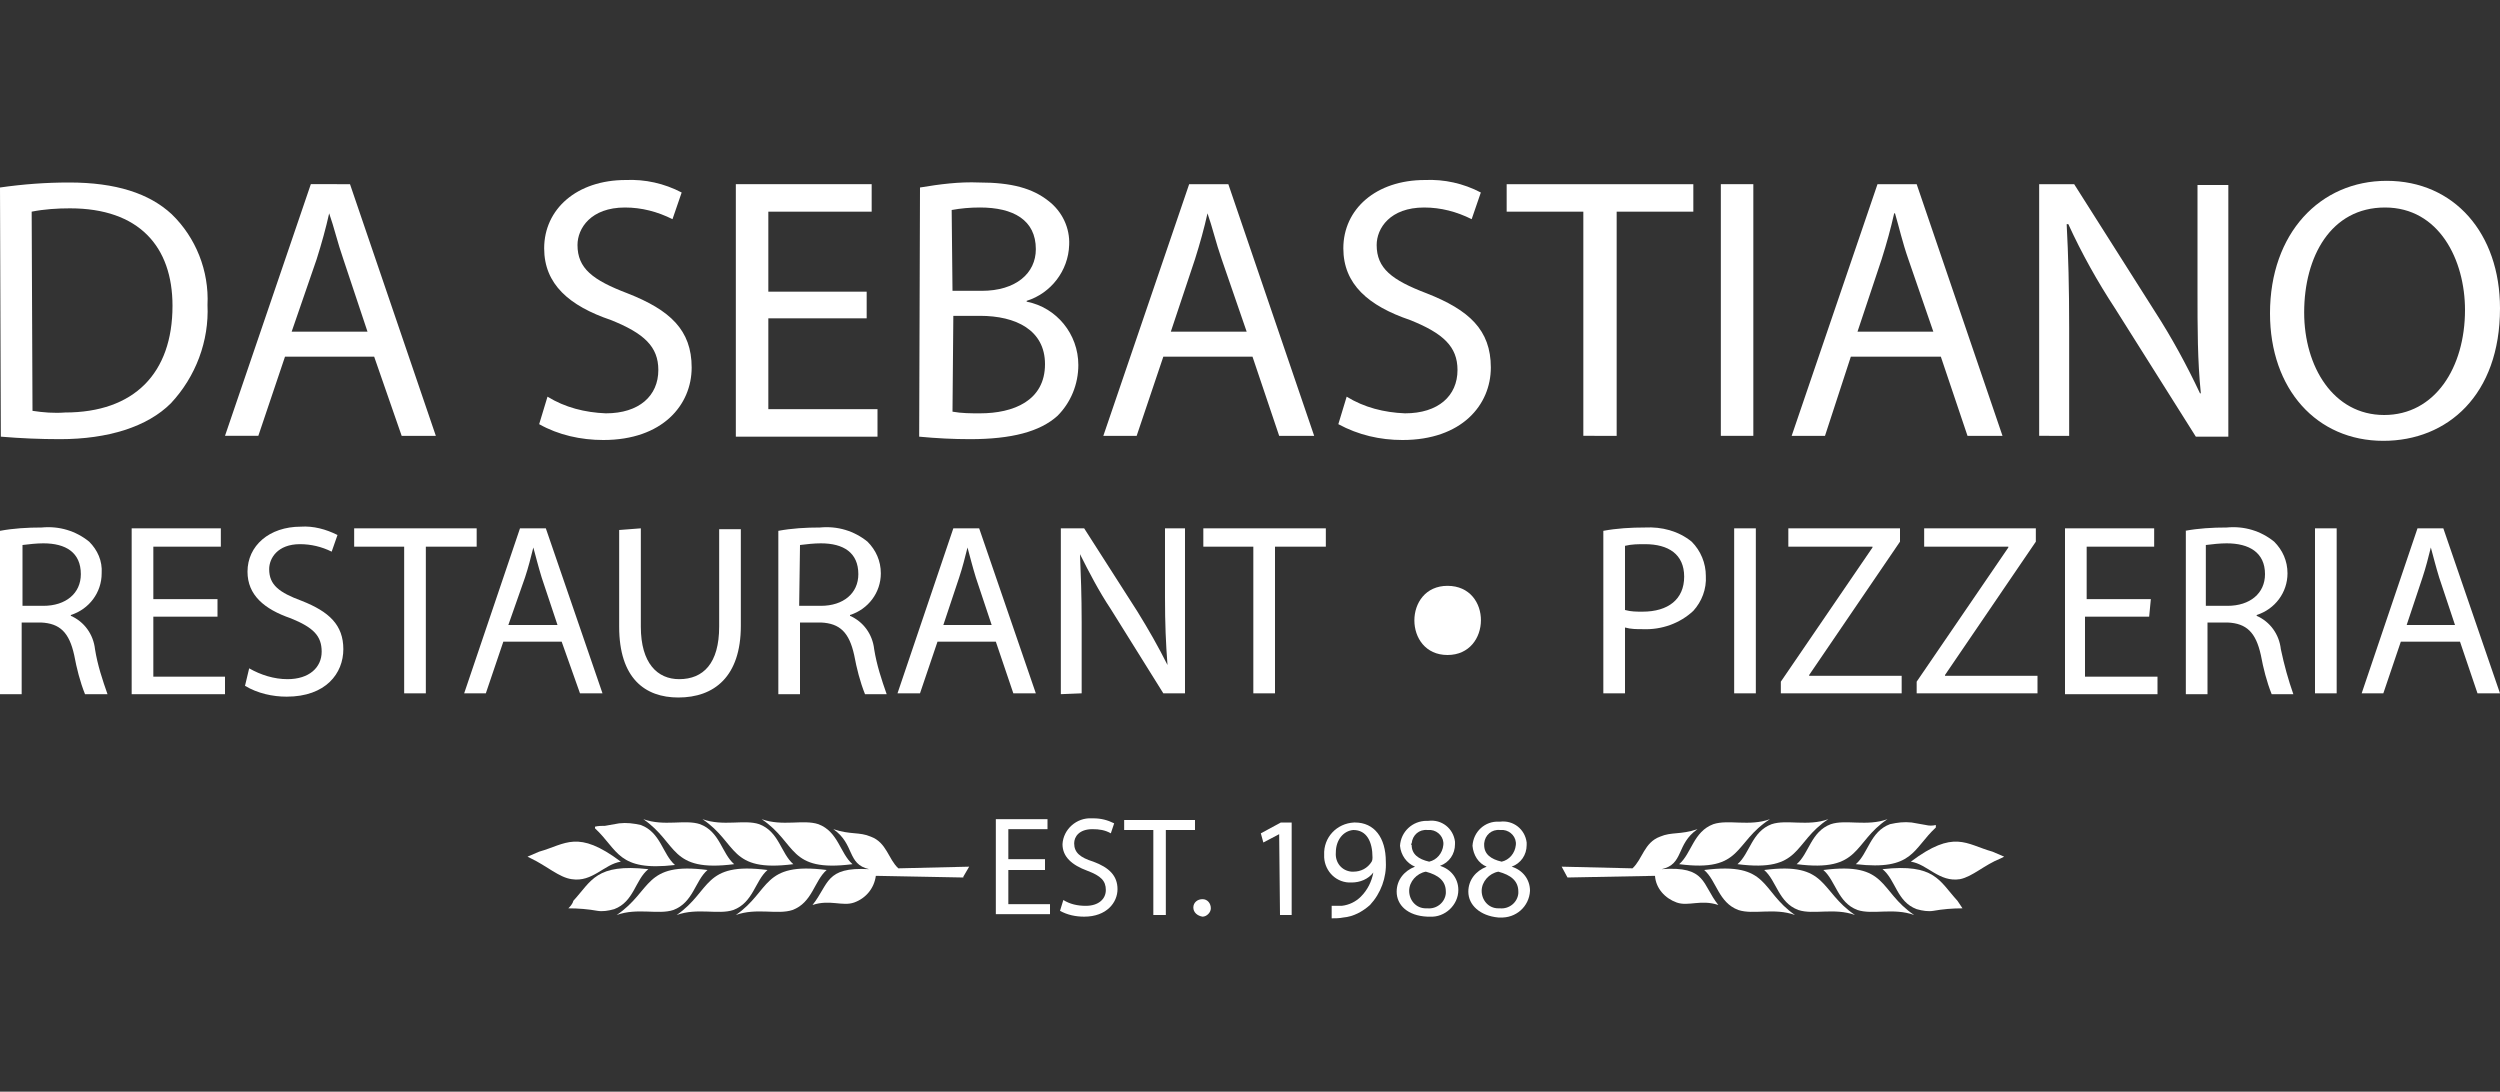 <?xml version="1.0" encoding="utf-8"?>
<!-- Generator: Adobe Illustrator 24.0.2, SVG Export Plug-In . SVG Version: 6.00 Build 0)  -->
<svg version="1.1" id="Ebene_1" xmlns="http://www.w3.org/2000/svg" xmlns:xlink="http://www.w3.org/1999/xlink" x="0px" y="0px"
	 viewBox="0 0 300 131" style="enable-background:new 0 0 300 131;" xml:space="preserve">
<rect x="0" y="0" width="300" height="131" fill="#333333" stroke="none"/>
<style type="text/css">
	.st0{fill:#FFFFFF;}
</style>
<title>Unbenannt-1</title>
<path class="st0" d="M0,22.5c2.8-0.4,5.5-0.6,8.3-0.6c5.6,0,9.6,1.3,12.3,3.8c2.9,2.8,4.5,6.8,4.3,10.9c0.2,4.3-1.4,8.6-4.4,11.8
	c-2.8,2.8-7.5,4.3-13.3,4.3c-2.4,0-4.7-0.1-7.1-0.3L0,22.5z M3.9,49.3c1.3,0.2,2.6,0.3,3.9,0.2c8.3,0,12.9-4.7,12.9-12.8
	c0-7.1-4-11.7-12.3-11.7c-1.5,0-3.1,0.1-4.6,0.4L3.9,49.3z"/>
<path class="st0" d="M34.2,42.8L31,52.3h-4l10.3-30.2H42l10.3,30.2h-4.1l-3.3-9.5H34.2z M44.1,39.8l-2.9-8.7c-0.7-2-1.1-3.8-1.7-5.5
	l0,0c-0.4,1.8-0.9,3.6-1.5,5.5l-3,8.7H44.1z"/>
<path class="st0" d="M65.7,47.6c2.1,1.3,4.5,1.9,7,2c4,0,6.3-2.1,6.3-5.2c0-2.8-1.7-4.4-5.7-6c-5-1.7-8-4.3-8-8.6
	c0-4.7,3.9-8.2,9.8-8.2c2.3-0.1,4.6,0.4,6.7,1.5l-1.1,3.2c-1.8-0.9-3.7-1.4-5.7-1.4c-4.1,0-5.7,2.5-5.7,4.5c0,2.8,1.8,4.2,6,5.8
	c5.1,2,7.7,4.4,7.7,8.9s-3.5,8.7-10.6,8.7c-2.7,0-5.4-0.6-7.7-1.9L65.7,47.6z"/>
<path class="st0" d="M104,38.2H92.2v10.9h13.1v3.3h-17V22.1h16.3v3.3H92.2V35H104L104,38.2z"/>
<path class="st0" d="M110.4,22.5c2.4-0.4,4.7-0.7,7.1-0.6c3.9,0,6.4,0.7,8.3,2.2c1.7,1.3,2.6,3.3,2.5,5.3c-0.1,3.1-2.2,5.8-5.1,6.7
	v0.1c3.6,0.7,6.2,3.9,6.2,7.6c0,2.3-0.9,4.5-2.5,6.1c-2.1,1.9-5.5,2.8-10.5,2.8c-2,0-4-0.1-6.1-0.3L110.4,22.5z M114.3,34.9h3.5
	c4.1,0,6.5-2.1,6.5-5c0-3.5-2.7-5-6.7-5c-1.2,0-2.3,0.1-3.4,0.3L114.3,34.9z M114.3,49.4c1.1,0.2,2.2,0.2,3.3,0.2
	c4,0,7.8-1.5,7.8-5.9c0-4.1-3.5-5.8-7.8-5.8h-3.2L114.3,49.4z"/>
<path class="st0" d="M139.6,42.8l-3.2,9.5h-4l10.3-30.2h4.7l10.3,30.2h-4.2l-3.2-9.5L139.6,42.8z M149.6,39.8l-3-8.7
	c-0.7-2-1.1-3.8-1.7-5.5l0,0c-0.4,1.8-0.9,3.6-1.5,5.5l-2.9,8.7H149.6z"/>
<path class="st0" d="M161.6,47.6c2.1,1.3,4.5,1.9,7,2c4,0,6.3-2.1,6.3-5.2c0-2.8-1.7-4.4-5.7-6c-5-1.7-8-4.3-8-8.6
	c0-4.7,3.9-8.2,9.8-8.2c2.3-0.1,4.6,0.4,6.7,1.5l-1.1,3.2c-1.8-0.9-3.7-1.4-5.7-1.4c-4.1,0-5.7,2.5-5.7,4.5c0,2.8,1.8,4.2,6,5.8
	c5.1,2,7.7,4.4,7.7,8.9s-3.5,8.7-10.6,8.7c-2.7,0-5.3-0.6-7.7-1.9L161.6,47.6z"/>
<path class="st0" d="M190,25.4h-9.2v-3.3h22.4v3.3h-9.2v26.9H190L190,25.4z"/>
<path class="st0" d="M210.4,22.1v30.2h-3.9V22.1H210.4z"/>
<path class="st0" d="M222.1,42.8l-3.1,9.5h-4l10.3-30.2h4.7l10.3,30.2h-4.2l-3.2-9.5H222.1z M232,39.8l-3-8.7
	c-0.7-2-1.1-3.8-1.6-5.5h-0.1c-0.4,1.8-0.9,3.6-1.5,5.5l-2.9,8.7H232z"/>
<path class="st0" d="M244.7,52.3V22.1h4.2l9.7,15.3c2,3.1,3.8,6.4,5.4,9.8h0.1c-0.4-4-0.4-7.7-0.4-12.4V22.2h3.7v30.2h-3.9L253.8,37
	c-2.1-3.2-4-6.6-5.6-10.1H248c0.2,3.8,0.3,7.5,0.3,12.5v12.9L244.7,52.3z"/>
<path class="st0" d="M300,37c0,10.4-6.3,15.9-14,15.9c-8,0-13.6-6.2-13.6-15.3c0-9.6,6-15.9,14-15.9C294.5,21.7,300,28,300,37z
	 M276.5,37.5c0,6.5,3.5,12.3,9.6,12.3c6.1,0,9.7-5.7,9.7-12.6c0-6-3.1-12.3-9.6-12.3C279.7,24.9,276.5,30.8,276.5,37.5L276.5,37.5z"
	/>
<path class="st0" d="M0,63.7c1.6-0.3,3.3-0.4,5-0.4c2.1-0.2,4.1,0.4,5.7,1.7c1,1,1.6,2.3,1.5,3.8c0,2.3-1.5,4.3-3.7,5v0.1
	c1.6,0.7,2.7,2.2,2.9,4c0.3,1.9,0.9,3.7,1.5,5.4h-2.7c-0.6-1.5-1-3.1-1.3-4.7c-0.6-2.7-1.7-3.8-4-3.9H2.6v8.6H0V63.7z M2.6,72.7h2.6
	c2.7,0,4.5-1.5,4.5-3.8c0-2.6-1.8-3.7-4.5-3.7c-0.8,0-1.7,0.1-2.5,0.2V72.7z"/>
<path class="st0" d="M26.1,74h-7.7v7.2H27v2.1H15.8V63.4h10.7v2.2h-8.1v6.3h7.7V74z"/>
<path class="st0" d="M29.9,80.2c1.4,0.8,3,1.3,4.6,1.3c2.6,0,4.1-1.4,4.1-3.3s-1-2.9-3.7-4c-3.2-1.1-5.2-2.8-5.2-5.6
	c0-3.1,2.6-5.4,6.4-5.4c1.5-0.1,3,0.3,4.4,1l-0.7,2c-1.2-0.6-2.5-0.9-3.8-0.9c-2.7,0-3.7,1.7-3.7,3c0,1.9,1.2,2.8,3.9,3.8
	c3.3,1.3,5,2.9,5,5.8s-2.1,5.7-6.8,5.7c-1.7,0-3.5-0.4-5-1.3L29.9,80.2z"/>
<path class="st0" d="M48.5,65.6h-6v-2.2h14.7v2.2h-6.1v17.6h-2.6V65.6z"/>
<path class="st0" d="M60.4,77l-2.1,6.2h-2.6l6.7-19.8h3.1l6.8,19.8h-2.7L67.4,77H60.4z M66.9,75l-1.9-5.7c-0.4-1.3-0.7-2.5-1-3.6
	l0,0c-0.3,1.2-0.6,2.4-1,3.6L61,75L66.9,75z"/>
<path class="st0" d="M76.9,63.4v11.8c0,4.4,2,6.3,4.6,6.3c2.9,0,4.8-1.9,4.8-6.3V63.5h2.6v11.6c0,6.1-3.2,8.6-7.5,8.6
	c-4,0-7.1-2.3-7.1-8.5V63.6L76.9,63.4z"/>
<path class="st0" d="M93.4,63.7c1.6-0.3,3.3-0.4,5-0.4c2.1-0.2,4.1,0.4,5.7,1.7c1,1,1.6,2.3,1.6,3.8c0,2.3-1.5,4.3-3.7,5v0.1
	c1.6,0.7,2.7,2.2,2.9,4c0.3,1.9,0.9,3.7,1.5,5.4h-2.6c-0.6-1.5-1-3.1-1.3-4.7c-0.6-2.7-1.7-3.8-4-3.9H96v8.6h-2.6L93.4,63.7z
	 M95.9,72.7h2.6c2.7,0,4.5-1.5,4.5-3.8c0-2.6-1.8-3.7-4.5-3.7c-0.8,0-1.7,0.1-2.5,0.2L95.9,72.7z"/>
<path class="st0" d="M112.5,77l-2.1,6.2h-2.7l6.7-19.8h3.1l6.8,19.8h-2.7l-2.1-6.2H112.5z M119,75l-1.9-5.7c-0.4-1.3-0.7-2.5-1-3.6
	l0,0c-0.3,1.2-0.6,2.4-1,3.6l-1.9,5.7L119,75z"/>
<path class="st0" d="M127.3,83.3V63.4h2.8l6.4,10c1.3,2.1,2.5,4.2,3.6,6.4l0,0c-0.2-2.6-0.3-5-0.3-8.1v-8.3h2.4v19.8h-2.6l-6.3-10.1
	c-1.4-2.1-2.6-4.4-3.7-6.6l0,0c0.1,2.5,0.2,4.9,0.2,8.2v8.5L127.3,83.3z"/>
<path class="st0" d="M150.4,65.6h-6v-2.2h14.7v2.2H153v17.6h-2.6V65.6z"/>
<path class="st0" d="M192.4,63.7c1.6-0.3,3.3-0.4,5-0.4c2-0.1,4,0.4,5.6,1.7c1.1,1.1,1.7,2.6,1.7,4.1c0.1,1.6-0.5,3.1-1.5,4.2
	c-1.6,1.5-3.8,2.3-6.1,2.2c-0.7,0-1.4,0-2.1-0.2v7.9h-2.6V63.7z M195,73.2c0.7,0.2,1.4,0.2,2.1,0.2c3.1,0,5-1.5,5-4.2
	c0-2.7-1.9-3.9-4.7-3.9c-0.8,0-1.6,0-2.4,0.2L195,73.2z"/>
<path class="st0" d="M210.7,63.4v19.8h-2.6V63.4H210.7z"/>
<path class="st0" d="M213.7,81.8l11-16.1v-0.1h-10.1v-2.2h13.4v1.6l-10.9,16v0.1h11.1v2.1h-14.5L213.7,81.8z"/>
<path class="st0" d="M230,81.8l11-16.1v-0.1h-10.1v-2.2h13.4v1.6l-10.9,16v0.1h11.1v2.1H230L230,81.8z"/>
<path class="st0" d="M257.9,74h-7.7v7.2h8.7v2.1h-11.1V63.4h10.7v2.2h-8.1v6.3h7.7L257.9,74z"/>
<path class="st0" d="M262.2,63.7c1.6-0.3,3.3-0.4,5-0.4c2.1-0.2,4.1,0.4,5.7,1.7c1,1,1.6,2.3,1.6,3.8c0,2.3-1.5,4.3-3.7,5v0.1
	c1.6,0.7,2.7,2.2,2.9,4c0.4,1.9,0.9,3.7,1.5,5.4h-2.6c-0.6-1.5-1-3.1-1.3-4.7c-0.6-2.7-1.7-3.8-4-3.9h-2.4v8.6h-2.6V63.7z
	 M264.7,72.7h2.6c2.7,0,4.5-1.5,4.5-3.8c0-2.6-1.9-3.7-4.6-3.7c-0.8,0-1.7,0.1-2.5,0.2V72.7z"/>
<path class="st0" d="M280.4,63.4v19.8h-2.6V63.4H280.4z"/>
<path class="st0" d="M288.1,77l-2.1,6.2h-2.6l6.7-19.8h3.1l6.8,19.8h-2.7l-2.1-6.2H288.1z M294.6,75l-1.9-5.7
	c-0.4-1.3-0.7-2.5-1-3.6l0,0c-0.3,1.2-0.6,2.4-1,3.6l-1.9,5.7H294.6z"/>
<path class="st0" d="M173.7,78.6c5.3,0,5.4-8.3,0-8.3C168.4,70.3,168.4,78.6,173.7,78.6z"/>
<path class="st0" d="M125.4,104.4h-4.4v4.1h5v1.2h-6.5V98.3h6.2v1.2h-4.7v3.6h4.4L125.4,104.4z"/>
<path class="st0" d="M127.6,108c0.8,0.5,1.7,0.7,2.7,0.7c1.5,0,2.4-0.8,2.4-1.9s-0.6-1.7-2.2-2.3c-1.9-0.7-3-1.7-3-3.2
	c0.1-1.8,1.7-3.2,3.5-3.1c0.1,0,0.1,0,0.2,0c0.9,0,1.7,0.2,2.5,0.6l-0.4,1.2c-0.7-0.4-1.4-0.5-2.2-0.5c-1.6,0-2.2,0.9-2.2,1.7
	c0,1.1,0.7,1.7,2.3,2.2c1.9,0.7,2.9,1.7,2.9,3.3s-1.3,3.3-4,3.3c-1,0-2-0.2-2.9-0.7L127.6,108z"/>
<path class="st0" d="M138.4,99.6h-3.5v-1.2h8.5v1.2h-3.5v10.2h-1.5V99.6z"/>
<path class="st0" d="M143.2,108.9c0-0.6,0.5-1,1.1-1c0.6,0,1,0.5,1,1.1c0,0.5-0.5,1-1,1C143.7,109.9,143.2,109.5,143.2,108.9
	C143.2,108.9,143.2,108.9,143.2,108.9z"/>
<path class="st0" d="M153.5,100.1L153.5,100.1l-1.9,1l-0.3-1.1l2.4-1.3h1.3v11.1h-1.4L153.5,100.1z"/>
<path class="st0" d="M159.8,108.7c0.4,0,0.8,0,1.2,0c0.9-0.1,1.7-0.5,2.3-1.1c0.8-0.8,1.3-1.8,1.5-2.9l0,0c-0.6,0.8-1.6,1.2-2.6,1.2
	c-1.8,0.1-3.2-1.3-3.3-3c0-0.1,0-0.2,0-0.3c-0.1-2.1,1.5-3.8,3.6-3.9c0,0,0.1,0,0.1,0c2.3,0,3.7,1.8,3.7,4.7
	c0.1,1.9-0.6,3.8-1.9,5.2c-0.9,0.8-2,1.4-3.2,1.5c-0.5,0.1-0.9,0.1-1.4,0.1L159.8,108.7z M160.3,102.3c-0.1,1.2,0.7,2.2,1.9,2.3
	c0.1,0,0.1,0,0.2,0c0.9,0,1.7-0.4,2.2-1.2c0.1-0.2,0.1-0.4,0.1-0.5c0-1.9-0.7-3.3-2.3-3.3C161.2,99.7,160.3,100.8,160.3,102.3z"/>
<path class="st0" d="M167.6,107c0-1.4,0.9-2.5,2.2-3l0,0c-1-0.4-1.7-1.4-1.8-2.5c0.1-1.7,1.5-3,3.2-3c0.1,0,0.1,0,0.2,0
	c1.6-0.2,3,0.9,3.2,2.5c0,0.1,0,0.2,0,0.3c0,1.2-0.7,2.2-1.8,2.6l0,0c1.3,0.4,2.2,1.5,2.2,2.9c0,1.8-1.6,3.3-3.4,3.2
	c-0.1,0-0.2,0-0.3,0C168.9,109.9,167.6,108.6,167.6,107z M173.5,107c0-1.3-0.9-2-2.4-2.4c-1.1,0.2-2,1.2-2,2.3c0,1.1,0.8,2.1,2,2.1
	c0.1,0,0.2,0,0.2,0c1.1,0.1,2.1-0.7,2.2-1.8C173.5,107,173.5,107,173.5,107L173.5,107z M169.4,101.4c0,1.1,0.8,1.7,2.1,2
	c0.9-0.2,1.6-1,1.7-2c0.1-0.9-0.6-1.7-1.5-1.8c-0.1,0-0.2,0-0.4,0c-1-0.1-1.8,0.6-1.9,1.6C169.3,101.3,169.3,101.3,169.4,101.4
	L169.4,101.4z"/>
<path class="st0" d="M176.2,107c0-1.4,0.9-2.5,2.2-3l0,0c-1-0.4-1.6-1.4-1.7-2.5c0.1-1.7,1.5-3,3.2-2.9c0,0,0.1,0,0.1,0
	c1.6-0.2,3,0.9,3.2,2.5c0,0.1,0,0.2,0,0.3c0,1.2-0.7,2.2-1.8,2.6l0,0c1.3,0.4,2.2,1.5,2.2,2.9c-0.1,1.9-1.7,3.3-3.6,3.2
	c-0.1,0-0.1,0-0.2,0C177.6,109.9,176.2,108.6,176.2,107z M182.2,107c0-1.3-0.9-2-2.4-2.4c-1.1,0.2-2,1.2-2,2.3c0,1.1,0.8,2.1,2,2.1
	c0.1,0,0.2,0,0.2,0c1.1,0.1,2.1-0.7,2.2-1.8C182.2,107.1,182.2,107,182.2,107L182.2,107z M178.1,101.4c0,1.1,0.8,1.7,2.1,2
	c0.9-0.2,1.6-1,1.7-2c0.1-0.9-0.6-1.7-1.5-1.8c-0.1,0-0.2,0-0.4,0c-1-0.1-1.8,0.6-1.9,1.6C178.1,101.3,178.1,101.3,178.1,101.4
	L178.1,101.4z"/>
<path class="st0" d="M234.9,108.1c-2.2-2.4-2.7-4.5-9-3.8c1.6,1.3,1.7,3.9,4.1,4.8c0.7,0.2,1.4,0.3,2,0.2c1.1-0.2,2.3-0.3,3.5-0.3
	C235.3,108.7,235.1,108.4,234.9,108.1z"/>
<path class="st0" d="M240.1,103l0.4-0.2l-1.4-0.6l0,0c-3.2-0.9-4.6-2.7-9.8,1.2c2,0.3,3.4,2.5,5.9,2.1
	C236.7,105.2,238.1,103.8,240.1,103L240.1,103z"/>
<path class="st0" d="M231.1,99c-0.6-0.1-1.1-0.2-1.7-0.3c-0.9-0.1-1.7,0-2.6,0.2c-2.4,0.9-2.6,3.5-4.1,4.8c6.9,0.8,6.8-1.8,9.6-4.4
	c0-0.1,0-0.2,0-0.3C231.9,99.1,231.5,99.1,231.1,99z"/>
<path class="st0" d="M212.4,98.3c-2.5,0.9-5,0-6.8,0.6c-2.4,0.9-2.6,3.5-4.1,4.8C209.2,104.7,208,101.1,212.4,98.3z"/>
<path class="st0" d="M215.4,109.8c-2.5-0.9-5,0-6.8-0.6c-2.4-0.9-2.6-3.5-4.1-4.8C212.4,103.4,211.2,106.9,215.4,109.8z"/>
<path class="st0" d="M219.4,98.3c-2.5,0.9-5,0-6.8,0.6c-2.4,0.9-2.6,3.5-4.1,4.8C216.3,104.7,215.1,101.1,219.4,98.3z"/>
<path class="st0" d="M222.6,109.8c-2.5-0.9-5,0-6.8-0.6c-2.4-0.9-2.6-3.5-4.1-4.8C219.4,103.4,218.3,106.9,222.6,109.8z"/>
<path class="st0" d="M226.5,98.3c-2.5,0.9-5,0-6.8,0.6c-2.4,0.9-2.6,3.5-4.1,4.8C223.4,104.7,222.3,101.1,226.5,98.3z"/>
<path class="st0" d="M229.7,109.8c-2.5-0.9-5,0-6.8-0.6c-2.4-0.9-2.6-3.5-4.1-4.8C226.6,103.4,225.4,106.9,229.7,109.8z"/>
<path class="st0" d="M199.4,104.3c2.7-0.6,1.7-3,4.3-4.8c-2.1,0.7-3.1,0.3-4.5,0.9c-1.9,0.7-2.1,2.7-3.3,3.8l-8.5-0.2l0.7,1.3l0,0
	l10.5-0.2c0.1,1.5,1.2,2.7,2.6,3.2c1.4,0.5,2.9-0.4,5,0.3C204.2,106.1,204.8,103.9,199.4,104.3z"/>
<path class="st0" d="M68.8,108.1c2.2-2.4,2.7-4.5,9-3.8c-1.6,1.3-1.7,3.9-4.1,4.8c-0.7,0.2-1.4,0.3-2,0.2c-1.1-0.2-2.3-0.3-3.5-0.3
	C68.4,108.8,68.7,108.5,68.8,108.1z"/>
<path class="st0" d="M63.7,103l-0.4-0.2l1.4-0.6l0,0c3.2-0.9,4.6-2.7,9.8,1.2c-2,0.3-3.4,2.5-5.9,2.1
	C67.1,105.3,65.6,103.9,63.7,103L63.7,103z"/>
<path class="st0" d="M72.6,99.1c0.5-0.1,1.1-0.2,1.7-0.3c0.9-0.1,1.7,0,2.6,0.2c2.4,0.9,2.6,3.5,4.1,4.8c-6.9,0.8-6.8-1.8-9.6-4.4
	c0-0.1,0-0.2,0-0.2C71.8,99.1,72.2,99.1,72.6,99.1z"/>
<path class="st0" d="M91.4,98.3c2.5,0.9,5,0,6.8,0.6c2.4,0.9,2.6,3.5,4.1,4.8C94.5,104.7,95.7,101.2,91.4,98.3z"/>
<path class="st0" d="M88.3,109.8c2.5-0.9,5,0,6.8-0.6c2.4-0.9,2.6-3.5,4.1-4.8C91.4,103.4,92.5,106.9,88.3,109.8z"/>
<path class="st0" d="M84.3,98.3c2.5,0.9,5,0,6.8,0.6c2.4,0.9,2.6,3.5,4.1,4.8C87.4,104.7,88.6,101.2,84.3,98.3z"/>
<path class="st0" d="M81.2,109.8c2.5-0.9,5,0,6.8-0.6c2.4-0.9,2.6-3.5,4.1-4.8C84.3,103.4,85.4,106.9,81.2,109.8z"/>
<path class="st0" d="M77.2,98.3c2.5,0.9,5,0,6.8,0.6c2.4,0.9,2.6,3.5,4.1,4.8C80.3,104.7,81.4,101.2,77.2,98.3z"/>
<path class="st0" d="M74,109.8c2.5-0.9,5,0,6.8-0.6c2.4-0.9,2.6-3.5,4.1-4.8C77.2,103.4,78.3,106.9,74,109.8z"/>
<path class="st0" d="M104.3,104.3c-2.7-0.6-1.7-3-4.3-4.8c2.1,0.7,3.1,0.3,4.5,0.9c1.9,0.7,2.1,2.7,3.3,3.8l8.5-0.2l-0.7,1.2v0.1
	l-10.5-0.2c-0.2,1.5-1.2,2.7-2.6,3.2c-1.4,0.5-2.9-0.4-5,0.3C99.5,106.1,99,104,104.3,104.3z"/>
</svg>
